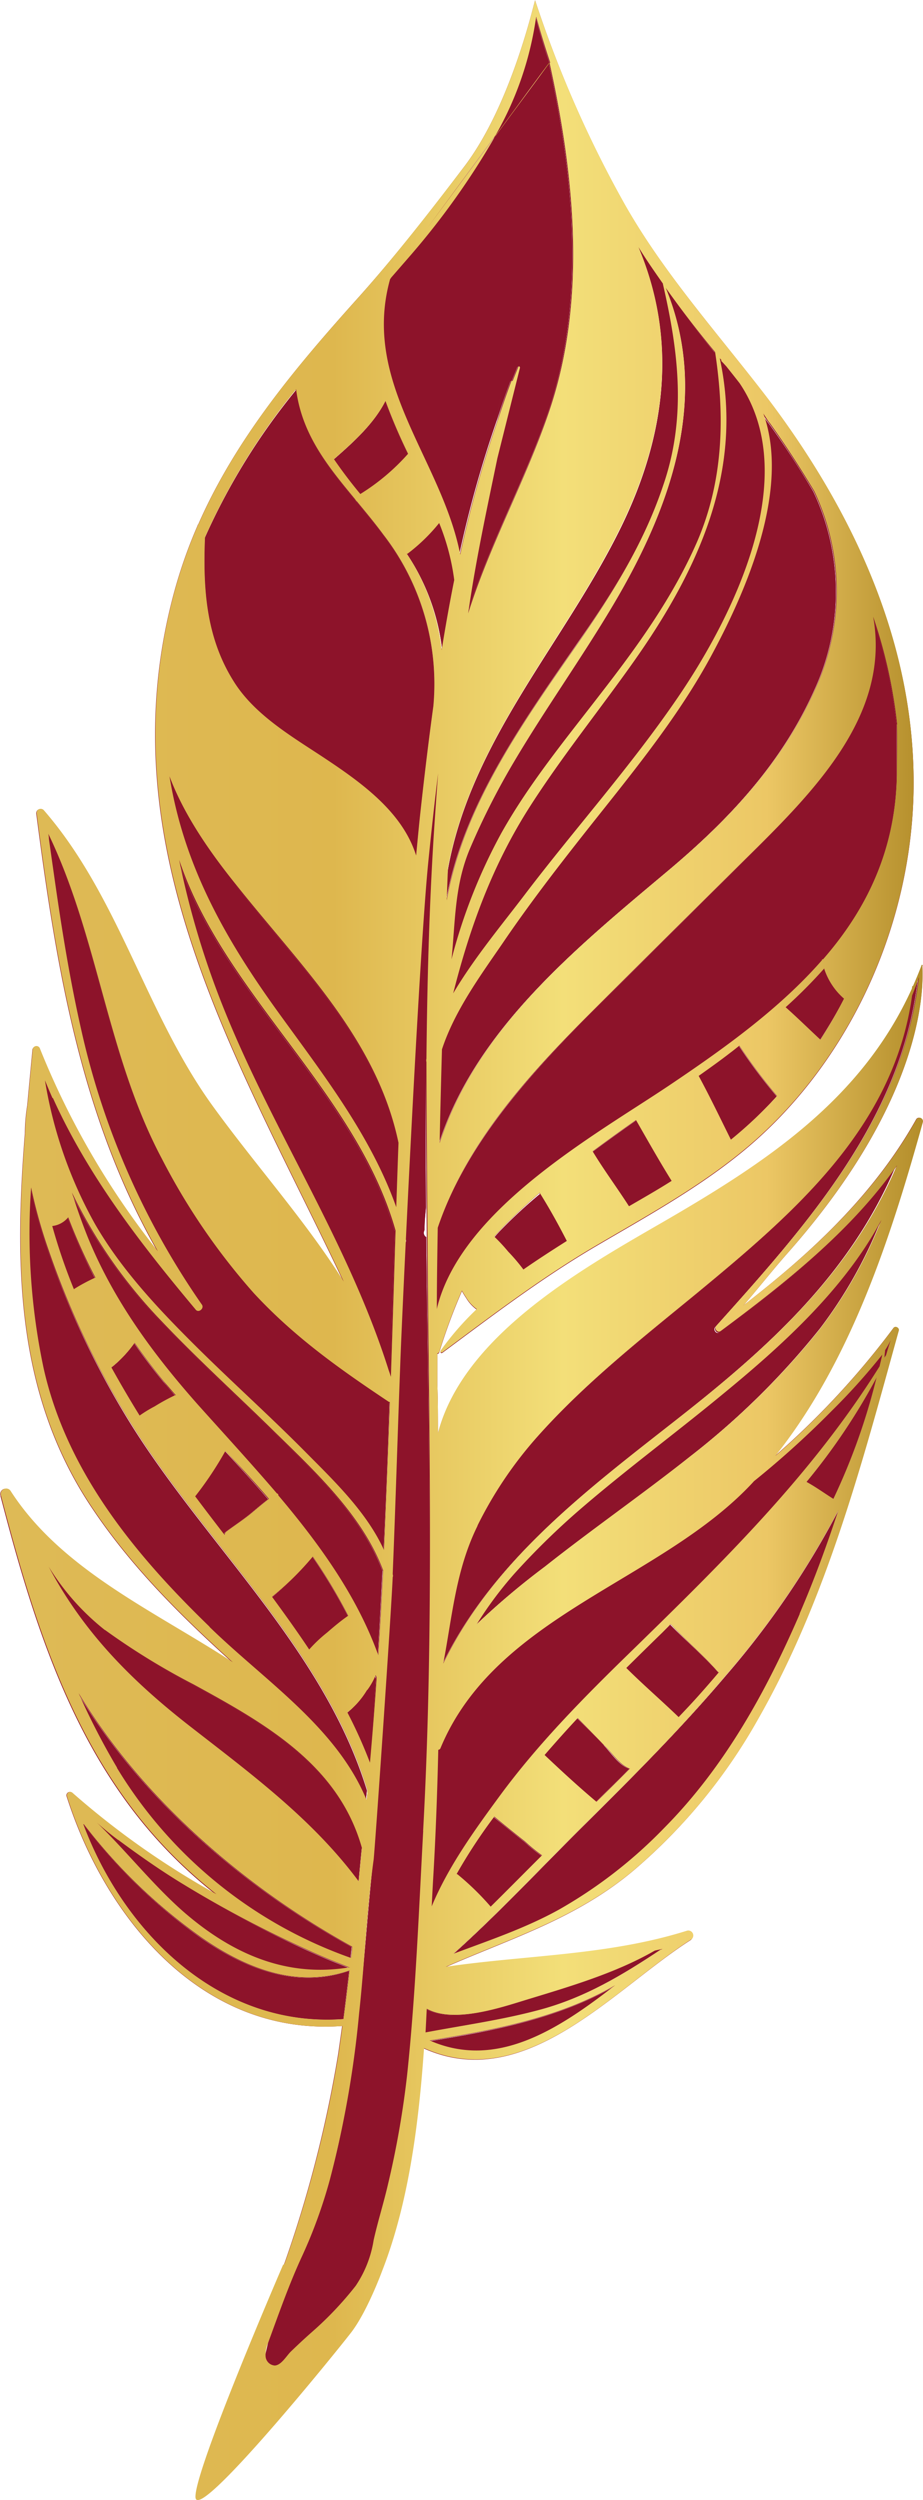 <?xml version="1.0" encoding="UTF-8"?> <svg xmlns="http://www.w3.org/2000/svg" xmlns:xlink="http://www.w3.org/1999/xlink" id="Слой_1" data-name="Слой 1" viewBox="0 0 122.57 331.74"> <defs> <style>.cls-1{fill:#8d132a;}.cls-2{fill:url(#Безымянный_градиент_2);}.cls-3{fill:url(#Безымянный_градиент_2-2);}</style> <linearGradient id="Безымянный_градиент_2" x1="0.05" y1="165.82" x2="122.51" y2="165.82" gradientUnits="userSpaceOnUse"> <stop offset="0" stop-color="#deba56"></stop> <stop offset="0.36" stop-color="#deb74e"></stop> <stop offset="0.61" stop-color="#f3df79"></stop> <stop offset="0.83" stop-color="#ecc765"></stop> <stop offset="1" stop-color="#b38d2a"></stop> </linearGradient> <linearGradient id="Безымянный_градиент_2-2" x1="65.63" y1="13.2" x2="72.89" y2="13.2" xlink:href="#Безымянный_градиент_2"></linearGradient> </defs> <path class="cls-1" d="M25.79,178.47c4.85,4.82,10,9.38,14.76,14.24,3.76,3.79,8,7.93,10.31,12.89q.48-9.81.78-19.62a.67.67,0,0,1-.18-.07c-6.51-4.35-12.57-8.6-17.9-14.41a86.74,86.74,0,0,1-12.24-17.88C14.07,140,12.9,124.29,6.25,110.52a2.42,2.42,0,0,0,.08.71c.23,1.69.47,3.37.71,5,1,6.84,2.08,13.65,3.6,20.39a103.17,103.17,0,0,0,16,36.37c.35.49-.42,1.14-.81.68l-.09-.11h0C18.51,165,11.54,156,6.85,145.62c-.35-.78-.68-1.57-1-2.36a58.08,58.08,0,0,0,6.61,19C16,168.38,20.85,173.58,25.79,178.47Z" transform="translate(0.06 0.05)"></path> <path class="cls-1" d="M54.09,60.22a74.41,74.41,0,0,1-3-7c-1.52,3-4.29,5.48-6.78,7.66h-.07c1.07,1.6,2.28,3.15,3.52,4.68A28.4,28.4,0,0,0,54.09,60.22Z" transform="translate(0.06 0.05)"></path> <path class="cls-1" d="M6.77,162.64a76.55,76.55,0,0,0,2.9,8.45,25.23,25.23,0,0,1,2.84-1.56,76.5,76.5,0,0,1-3.61-8.06A3.16,3.16,0,0,1,6.77,162.64Z" transform="translate(0.06 0.05)"></path> <path class="cls-1" d="M17.34,177.58A76.58,76.58,0,0,1,12.85,170a19.74,19.74,0,0,1-2.71,2c1.21,2.84,2.56,5.63,4,8.35A37.06,37.06,0,0,0,17.34,177.58Z" transform="translate(0.06 0.05)"></path> <path class="cls-1" d="M42.79,100.47c5.11,3.38,10.56,7.27,12.38,13.07.18-1.86.35-3.72.55-5.58.51-4.67,1.08-9.45,1.74-14.26A32.44,32.44,0,0,0,50.85,71c-1.15-1.56-2.36-3-3.54-4.44a.39.39,0,0,1-.18-.22c-3.67-4.43-7.1-8.61-7.87-14.63A86.49,86.49,0,0,0,27.14,71.33c-.24,6.72.09,13.24,3.86,19.14C33.72,94.84,38.61,97.69,42.79,100.47Z" transform="translate(0.06 0.05)"></path> <path class="cls-1" d="M51.75,182.69l.25-8.22c.12-3.71.23-7.42.35-11.13-5.19-18.34-22.8-31.41-28.74-49.2a113.18,113.18,0,0,0,4.29,15.33c6.47,18.22,17.74,33.91,23.57,52.41C51.57,182.13,51.66,182.47,51.75,182.69Z" transform="translate(0.06 0.05)"></path> <path class="cls-1" d="M52.47,160.18c.1-2.84.19-5.69.3-8.54-2.86-13.71-13-23.45-21.49-34.15-3.39-4.25-6.9-9.22-8.92-14.53,1.92,11.85,7.39,21.46,14.34,31.17C42.58,142.32,49.08,150.6,52.47,160.18Z" transform="translate(0.06 0.05)"></path> <path class="cls-1" d="M32.08,168.47c5.48,6.91,12.29,11.62,19.6,16.36v-1.2h0a.28.28,0,0,1-.32-.18q-.84-2.16-1.77-4.3c-4.9-9.75-11.45-18-18.39-26.67-8.2-10.16-12.85-21.61-18.83-33a68.35,68.35,0,0,0-4.77-7.8c-.7-1-1.42-2.78-1.41-1.53,7,12.46,8.18,27.3,14.36,40.2A96.44,96.44,0,0,0,32.08,168.47Z" transform="translate(0.06 0.05)"></path> <path class="cls-1" d="M20.38,186.63a25.39,25.39,0,0,1,2.71-1.48h.1c-.52-.6-1-1.2-1.54-1.81C20.3,181.71,19,180,17.76,178.2a16.06,16.06,0,0,1-2.92,3.13.56.56,0,0,1-.2.11c1.21,2.18,2.47,4.33,3.77,6.43A16.72,16.72,0,0,1,20.38,186.63Z" transform="translate(0.06 0.05)"></path> <path class="cls-1" d="M49.85,222.67l-.13-.33a9.71,9.71,0,0,1-1.13,1.95,11,11,0,0,1-2.64,3A62.32,62.32,0,0,1,49,234Q49.49,228.32,49.85,222.67Z" transform="translate(0.06 0.05)"></path> <path class="cls-1" d="M47.21,224.18c.75-.93,1.35-2,2.08-2.94-.91-2.25-1.91-4.42-3-6.53-.83.8-1.63,1.63-2.43,2.47a13.52,13.52,0,0,1-2.47,2.37c1.42,2.17,2.76,4.37,4,6.63C45.92,225.47,46.71,224.8,47.21,224.18Z" transform="translate(0.06 0.05)"></path> <path class="cls-1" d="M41.06,206q-1.11-1.65-2.37-3.27c-.86-1.11-1.74-2.19-2.64-3.25a15.92,15.92,0,0,1-5.71,4.75.41.41,0,0,1-.22,0c1.75,2.26,3.5,4.52,5.22,6.8C37.28,209.39,39.13,207.63,41.06,206Z" transform="translate(0.06 0.05)"></path> <path class="cls-1" d="M25.23,197.82c1.47-1.84,2.83-3.78,4.38-5.57-2-2.18-4-4.36-6-6.59a.29.29,0,0,1-.11.19c-.72.62-1.49,1.16-2.26,1.72a12.33,12.33,0,0,1-2.09,1.48c.33.53.66,1,1,1.56C21.76,193,23.46,195.47,25.23,197.82Z" transform="translate(0.06 0.05)"></path> <path class="cls-1" d="M29.85,203.24c1.15-.86,2.34-1.62,3.44-2.54.74-.62,1.47-1.24,2.23-1.82-1.85-2.17-3.78-4.27-5.71-6.37a45.26,45.26,0,0,1-4.08,6c1.29,1.72,2.59,3.42,3.91,5.13A.57.57,0,0,1,29.85,203.24Z" transform="translate(0.06 0.05)"></path> <path class="cls-1" d="M43.29,216.64c.92-.8,1.86-1.55,2.84-2.26a73.36,73.36,0,0,0-4.7-7.85,39.51,39.51,0,0,1-5.42,5.4c1.71,2.28,3.37,4.59,4.94,7A18.09,18.09,0,0,1,43.29,216.64Z" transform="translate(0.06 0.05)"></path> <path class="cls-1" d="M112.51,131.56A65.36,65.36,0,0,0,119.16,107v-.49c-.33,8.39-4.12,15.48-9.44,21.6A32.53,32.53,0,0,0,112.51,131.56Z" transform="translate(0.06 0.05)"></path> <path class="cls-1" d="M65.92,55.73c.56-1.75,1.15-3.48,1.79-5.17a.11.11,0,0,1,.15,0h0l.77-1.89c.07-.15.26,0,.22.12-.94,4-2,8-3,12C64.48,67.61,63.06,74.47,62,81.38c2.85-9.07,7.54-17.44,10.67-26.57,5.12-14.92,3.46-31.43.13-46.52m.09,0c-.67-2-1.27-4-1.82-6.09C69.59,14.55,61.57,25.31,54.24,34l-2.59,3c-3.89,13.82,6.85,23.91,9.26,36.57a150.94,150.94,0,0,1,5-17.85Z" transform="translate(0.06 0.05)"></path> <path class="cls-1" d="M109.38,128.47a65.34,65.34,0,0,1-5.12,5.14c1.54,1.41,3.06,2.86,4.59,4.28,1.14-1.75,2.21-3.55,3.19-5.43h0A8.8,8.8,0,0,1,109.38,128.47Z" transform="translate(0.06 0.05)"></path> <path class="cls-1" d="M78.64,152.79c1.5,2.48,3.22,4.79,4.79,7.23,1.93-1.09,3.84-2.18,5.7-3.31-1.65-2.65-3.18-5.37-4.73-8.07Q81.49,150.68,78.64,152.79Z" transform="translate(0.06 0.05)"></path> <path class="cls-1" d="M66.5,163.13c-.31.32-.61.65-.9,1a23.42,23.42,0,0,1,1.86,2c.69.77,1.34,1.57,2,2.39,1.89-1.32,3.84-2.57,5.83-3.77-1.12-2.18-2.3-4.32-3.61-6.4A67.24,67.24,0,0,0,66.5,163.13Z" transform="translate(0.06 0.05)"></path> <path class="cls-1" d="M66.7,194.11c5.22-7.08,11.83-12.89,18.74-18.26,15-11.69,30.85-23.32,35.1-42.78-4.91,11.28-14.25,19.07-24.82,25.58-6.3,3.89-12.75,7.5-18.85,11.71a70.52,70.52,0,0,0-9.42,7.83c-3.27,3.24-7.77,7.83-8.91,12.38a.32.32,0,0,1-.39.23h0l-.13-.07c.12,8.27.2,16.54.19,24.8C59.52,207.85,61.85,200.64,66.7,194.11Z" transform="translate(0.06 0.05)"></path> <path class="cls-1" d="M96.91,139.69c-1.38,1-2.79,2.06-4.2,3.07,1.51,2.78,2.87,5.63,4.28,8.46a56.39,56.39,0,0,0,6.08-5.79,67.92,67.92,0,0,1-5-6.68C97.71,139,97.32,139.39,96.91,139.69Z" transform="translate(0.06 0.05)"></path> <path class="cls-1" d="M81.33,80.3c-4.16,7-8.91,13.63-13.07,20.64a97.13,97.13,0,0,0-5.92,11.64c-2.07,4.89-2,9.75-2.46,14.73a73.14,73.14,0,0,1,6.61-16.68c3.7-6.61,8.58-12.56,13.2-18.52,4.9-6.33,9.58-12.8,12.77-20.18,3.5-8.11,3.7-16.6,2.39-25.18h0q-3.39-4.12-6.47-8.49C94.35,52.75,88.92,67.54,81.33,80.3Z" transform="translate(0.06 0.05)"></path> <path class="cls-1" d="M84.1,87.72c-4.55,6.44-9.51,12.57-13.78,19.22-5,7.8-8,16-10.23,24.87,2.8-4.73,6.5-9.14,9.61-13.24,6.61-8.74,14-16.86,20.15-25.92,7.53-11,16.64-29.43,8.27-41.81-.59-.76-1.18-1.5-1.77-2.24-.21-.22-.41-.46-.64-.68a.14.14,0,0,1,0-.15c-.07-.07-.13-.15-.2-.23C98.72,62.47,92.65,75.61,84.1,87.72Z" transform="translate(0.06 0.05)"></path> <path class="cls-1" d="M59.16,119.47C61.43,106.78,69.27,95.84,76.8,85,81.28,78.6,85.39,72,88,64.52c3.11-9,2.06-17.72,0-26.84v0c-1.12-1.6-2.21-3.21-3.25-4.85,5.15,12.26,3.69,24.73-2.29,37-7.51,15.38-19.82,28.09-23,45.34A35.19,35.19,0,0,0,59.16,119.47Z" transform="translate(0.06 0.05)"></path> <path class="cls-1" d="M60.25,76.94a30.35,30.35,0,0,0-2-7.56h0A24.56,24.56,0,0,1,54,73.47h0c.39.6.77,1.2,1.12,1.82a28.85,28.85,0,0,1,3.55,10.9C59.08,83.13,59.63,80,60.25,76.94Z" transform="translate(0.06 0.05)"></path> <path class="cls-1" d="M98.72,114.23q-10.5,10.39-21,20.85c-8,8.07-16,17-19.72,27.93-.06,3.74-.1,7.39-.12,10.8C61,160.6,79,150.66,88.71,144.14c7.4-5,14.73-10.24,20.33-16.65v0a.09.09,0,0,1,.06-.11.11.11,0,0,1,.08,0c5.77-6.66,9.67-14.54,9.82-24.57h0v-6.6a65.66,65.66,0,0,0-3.15-14.25C118.19,95,107.85,105.18,98.72,114.23Z" transform="translate(0.06 0.05)"></path> <path class="cls-1" d="M94.43,86.76c-4.63,8.66-11.06,16.31-17.12,24-3.74,4.74-7.41,9.52-10.8,14.52-3,4.37-6.29,8.94-8,14-.11,4-.22,8.17-.31,12.44,4.89-15.14,18.15-25.92,30.4-36.2,8.12-6.82,15.11-14.25,19.49-24.06a31,31,0,0,0-.15-26.27c-1.83-3.11-3.81-6.11-5.88-9l-.18-.21h0l-.73-1C104.79,64.87,99,78.25,94.43,86.76Z" transform="translate(0.06 0.05)"></path> <path class="cls-1" d="M56.56,265.92c8.77.65,16.26-2.86,24.08-5.85a217,217,0,0,1-23.88,2.13C56.7,263.47,56.62,264.68,56.56,265.92Z" transform="translate(0.06 0.05)"></path> <path class="cls-1" d="M60.53,248.66l.15.07a36.23,36.23,0,0,1,4.37,4.3c2.29-2.26,4.55-4.55,6.82-6.81a21.3,21.3,0,0,1-2.27-1.85c-1.38-1.08-2.73-2.19-4.09-3.29A71.71,71.71,0,0,0,60.53,248.66Z" transform="translate(0.06 0.05)"></path> <path class="cls-1" d="M77.66,242c-5.79,5.73-11.44,11.79-17.53,17.26,4.75-1.78,9.52-3.37,14-5.85a62,62,0,0,0,14-10.86c8-8.07,13.53-18.1,18-28.43,2-4.52,3.64-9.14,5.2-13.81a114.76,114.76,0,0,1-15,22C90.46,229.25,84.07,235.64,77.66,242Z" transform="translate(0.06 0.05)"></path> <path class="cls-1" d="M71,234.2c-1.66,2-3.38,4.06-5,6.26h0l3.82,3.11a14.57,14.57,0,0,1,2.52,2.18l2.5-2.47c1.19-1.16,2.35-2.34,3.54-3.51-2.36-2-4.87-4-6.39-6.68Z" transform="translate(0.06 0.05)"></path> <path class="cls-1" d="M77.16,227.3a28.22,28.22,0,0,1,3.37,3c1,1.07,2.81,2.38,3.27,3.83a.2.2,0,0,1,0,.15c1.92-1.94,3.82-3.9,5.68-5.89a26.5,26.5,0,0,1-7-6.56C80.67,223.64,78.9,225.47,77.16,227.3Z" transform="translate(0.06 0.05)"></path> <path class="cls-1" d="M87.85,216.59c-1.62,1.57-3.22,3.15-4.82,4.73,2.29,2.25,4.71,4.33,7,6.53.86-.91,1.71-1.81,2.55-2.74s1.89-2.14,2.81-3.23h-.06c-2-2.27-4.31-4.17-6.39-6.34Z" transform="translate(0.06 0.05)"></path> <path class="cls-1" d="M110.57,198.9a83.75,83.75,0,0,0,5.74-16.11A82.85,82.85,0,0,1,107,196.64C108.22,197.31,109.37,198.15,110.57,198.9Z" transform="translate(0.06 0.05)"></path> <path class="cls-1" d="M72.17,232.83c2.25,2.13,4.51,4.22,6.89,6.21,1.48-1.47,3-2.93,4.45-4.42h-.12c-1.33-.5-2.32-2.07-3.28-3.09-1.16-1.22-2.35-2.41-3.54-3.59C75.07,229.53,73.61,231.17,72.17,232.83Z" transform="translate(0.06 0.05)"></path> <path class="cls-1" d="M97.26,189.47c-5.59,5-11.64,9.4-17.52,14-3.83,3-7.63,6-11.35,9.15s-7.2,5.78-9.27,10c-.4,2.32-.64,4.66-1,7v.85c4.25-9.77,13.8-16.07,22.65-21.32a138.82,138.82,0,0,0,14-9c5.91-4.52,10.1-10.76,13.74-17.16a119.16,119.16,0,0,0,8.2-18.4h0C112.25,174.12,105.17,182.47,97.26,189.47Z" transform="translate(0.06 0.05)"></path> <path class="cls-1" d="M95.49,176.74c-.43.32-.91-.33-.58-.7,12.09-13.49,24.79-27.57,26.92-46.28-.28.84-.59,1.66-.92,2.47-2.43,17.49-15.56,28.74-28.56,39.47-7.31,6-14.82,11.91-21.15,19a53.08,53.08,0,0,0-8,11.85c-2.9,5.87-3.39,12-4.55,18.27C65.38,207,77.92,197.64,89.8,188.31c12.28-9.65,23.06-19.39,29.08-33.63C112.85,163.47,104,170.47,95.49,176.74Z" transform="translate(0.06 0.05)"></path> <path class="cls-1" d="M95.67,185.2c-6.43,5.27-13.12,10.21-19.39,15.68a99.62,99.62,0,0,0-8.18,8,50.39,50.39,0,0,0-5,6.71,98.35,98.35,0,0,1,9.11-7.7c6.31-5,13-9.6,19.3-14.63a103,103,0,0,0,17.28-17,59.75,59.75,0,0,0,8.1-14.35C112,171.17,103.53,178.76,95.67,185.2Z" transform="translate(0.06 0.05)"></path> <path class="cls-1" d="M117.79,179c.58-2,.42-1-.36.15,0,.33-.06.66-.09,1,.07-.13.15-.25.23-.38A6.77,6.77,0,0,0,117.79,179Z" transform="translate(0.06 0.05)"></path> <path class="cls-1" d="M89.36,215a31,31,0,0,1,6.73,6c1.53-1.84,3-3.7,4.42-5.6-2-1.79-3.89-3.7-5.75-5.61C93,211.59,91.16,213.33,89.36,215Z" transform="translate(0.06 0.05)"></path> <path class="cls-1" d="M99.85,196.67c-12.21,13.17-34.11,17.52-41.49,35.26a.31.31,0,0,1-.3.22c-.13,5.72-.34,11.44-.68,17.16-.07,1.19-.13,2.4-.19,3.62,2.21-5.31,5.73-10.16,9.09-14.73,5.14-7,11.3-13.15,17.48-19.18,12.13-11.84,23.94-23.35,32.91-37.75.12-.52.24-1,.35-1.54a84.16,84.16,0,0,1-6.75,7.5A122.09,122.09,0,0,1,100,196.52Z" transform="translate(0.06 0.05)"></path> <path class="cls-1" d="M17,217.47c4.5,3.07,9.46,5.45,14.19,8.13C38.68,229.84,46.28,235.36,48,244l.21-2.26h0l-.22-.63a.4.4,0,0,1-.13-.13c-7.54-18-28.25-22.68-41.63-35.08A38.16,38.16,0,0,0,17,217.47Z" transform="translate(0.06 0.05)"></path> <path class="cls-1" d="M101.32,203.47a12.05,12.05,0,0,1,1.74,1.26q.8.66,1.62,1.29c.48.37,1.31.69,1.28,1.37a89.74,89.74,0,0,0,4.37-8,23.5,23.5,0,0,1-4.08-1.87c-3.48,4.18-7.28,8.12-11.16,12a30.75,30.75,0,0,1,5.91,5.25c1.68-2.31,3.27-4.66,4.75-7.06h0c-.56.23-1-.23-1.38-.56q-.93-.74-1.83-1.53a9.16,9.16,0,0,1-1.62-1.73.34.34,0,0,1,.22-.43h0A.37.37,0,0,1,101.32,203.47Z" transform="translate(0.06 0.05)"></path> <path class="cls-1" d="M46.63,258.3c-14.08-7.77-27.77-19.39-36.33-33.64a96.43,96.43,0,0,0,5.11,9.9A59.46,59.46,0,0,0,46.47,259.8C46.53,259.3,46.58,258.8,46.63,258.3Z" transform="translate(0.06 0.05)"></path> <path class="cls-1" d="M25.58,223.53a93.49,93.49,0,0,1-11.73-7.22,32.29,32.29,0,0,1-7.47-8.42c4.53,8.45,10.76,15,18.75,21.18s16.27,12.31,22.41,20.58c.14-1.48.28-3,.43-4.43C44.85,234.2,35.15,228.74,25.58,223.53Z" transform="translate(0.06 0.05)"></path> <path class="cls-1" d="M24.07,253.56c6.38,5.6,13.71,9,22.27,7.5H46.2l-1.07-.43c-1.54-.59-3-1.23-4.52-1.92A148.31,148.31,0,0,1,24.28,250c-3-1.82-5.89-3.84-8.71-5.93-1-.72-1.91-1.49-2.84-2.27C16.61,245.62,20,250,24.07,253.56Z" transform="translate(0.06 0.05)"></path> <path class="cls-1" d="M8.68,160.87A59,59,0,0,1,5,143.07c0,.73-.13,1.48-.17,2-.07.87-.13,1.75-.2,2.62a56.09,56.09,0,0,0,1.89,14A8.3,8.3,0,0,0,8.68,160.87Z" transform="translate(0.06 0.05)"></path> <path class="cls-1" d="M50.72,208.37c-2.83-7.44-9.22-13.29-14.82-18.78-4.83-4.73-9.85-9.28-14.51-14.19a65.92,65.92,0,0,1-12-17.17c.62,2,1.3,4,2.1,5.92,3.44,8.41,8.7,15.54,14.69,22.3,3.38,3.82,7,7.68,10.43,11.71a.24.24,0,0,1,.23.24h0c5.48,6.46,10.46,13.35,13.26,21.2C50.33,215.88,50.53,212.14,50.72,208.37Z" transform="translate(0.06 0.05)"></path> <path class="cls-1" d="M48.55,238.85c0-.44.07-.88.11-1.31C42.92,218.71,27,204.73,16.92,188.3A114.61,114.61,0,0,1,6.35,166,66.39,66.39,0,0,1,4,157.56a86.85,86.85,0,0,0,1.64,23.91c3.11,13.77,12.15,24.79,22.06,34.37C35.07,223,44.54,229.16,48.55,238.85Z" transform="translate(0.06 0.05)"></path> <path class="cls-1" d="M46.71,257.47c.23-2.17.46-4.35.67-6.52-13-18-38.54-26.2-44.76-49l-.26-.3q1.44,5.15,3.07,10.22C13.52,231.33,28.7,246.4,46.71,257.47Z" transform="translate(0.06 0.05)"></path> <path class="cls-1" d="M56.52,266.54c0,1-.1,2.08-.16,3.14,5.14-1,10.33-1.68,15.4-3.07C77.62,265,82.6,262,87.61,258.68h.07l.11-.08-1,.22c-5.12,3-11.39,4.8-16.9,6.48C66.53,266.33,60.14,268.54,56.52,266.54Z" transform="translate(0.06 0.05)"></path> <path class="cls-1" d="M60.17,249.34A38.55,38.55,0,0,0,57,257.07c0,1.14-.1,2.29-.15,3.46l.15-.06c2.63-2.26,5.16-4.66,7.65-7.1C63.14,252,61.73,250.62,60.17,249.34Z" transform="translate(0.06 0.05)"></path> <path class="cls-1" d="M81.6,263.47c-7.36,4.3-16.34,6-24.63,7.33C65.85,274.67,74.12,269.22,81.6,263.47Z" transform="translate(0.06 0.05)"></path> <path class="cls-1" d="M56.7,176.94q-.09-6.42-.16-12.84a.65.65,0,0,1-.28-.79l.06-.18V163c0-1,.1-1.92.19-2.86-.06-6.41-.09-12.82,0-19.23a.86.86,0,0,1,0-.45v-.1c.07-10,.33-20,1-30,.17-2.56.35-5.16.55-7.77q-.73,5.94-1.32,11.92c-1.28,13-2.09,26.13-2.69,39.23q0,.36.12.72a.29.29,0,0,1-.17.35c-.13,3-.24,5.94-.36,8.91l.21.75a.51.51,0,0,1-.26.58q-.3,8-.56,16c-.3,9.25-.57,18.49-1,27.72a.14.14,0,0,1,0,.09.45.45,0,0,1,0,.36c-.2,4.77-2.31,35.39-2.53,37.47-1.9,18.39-2.44,41.33-11.69,56.85,3.09,1.16,6.36,1.36,9.48,2.31A163.22,163.22,0,0,0,54,275.2c1.15-10.68,1.54-21.55,2.13-32.31C57.25,221,57,198.93,56.7,176.94Z" transform="translate(0.06 0.05)"></path> <path class="cls-1" d="M46.29,261.47c-7,2.42-13.78-.28-19.65-4.35A72,72,0,0,1,11,242c5.43,14.54,18.19,27.06,34.51,25.86Q45.92,264.68,46.29,261.47Z" transform="translate(0.06 0.05)"></path> <path class="cls-1" d="M121.6,148.47C117.39,156,111.51,162.37,105,168c-2,1.73-4.1,3.43-6.21,5.07l-.13.11c2-2.31,3.88-4.71,5.91-7,19.82-22.41,17.73-37.66,17.86-38.07a.08.08,0,0,0,0-.11.1.1,0,0,0-.12.05v.06c-.36.94-.74,1.85-1.14,2.75,0,0-.08-.06-.09,0a.94.94,0,0,1-.07.37c-6.69,14.69-19.33,23-33.17,31-10.67,6.16-26.38,15-29.74,27.93,0-2.16,0-4.32-.08-6.48v-4.08a.29.29,0,0,0,.26-.22,77.89,77.89,0,0,1,3-8.1c.17.3.35.6.55.89a5.16,5.16,0,0,0,1.42,1.56,38.81,38.81,0,0,0-4.77,5.47c-.11.15,0,.38.19.27,6.73-5,13.21-9.93,20.37-14.13,6.68-3.92,13.55-7.67,19.64-12.68,13.19-10.85,22-28.46,22.56-47,.56-19.89-8.08-37.89-19.35-52.78-6.46-8.53-13.58-16.31-19-25.78A153.52,153.52,0,0,1,71,0c0-.39-3,13.73-9.49,22.16C57,28.11,52.4,34,47.49,39.47c-8.17,9.1-16.14,18.51-21.2,30a.6.6,0,0,0-.13.25h0a64.49,64.49,0,0,0-3.11,8.85C13.85,112.62,31.85,141,45.53,170,40.4,161.9,33.9,154.7,28.1,146.69,19.23,134.41,15.7,119,5.69,107.47a.57.57,0,0,0-.79,0,.59.59,0,0,0-.15.4c2.67,20.57,5.93,40.31,16.11,58.15A107.64,107.64,0,0,1,5.21,139.17a.5.5,0,0,0-.59-.36h0a.52.52,0,0,0-.38.52c-.23,2.41-.46,4.83-.68,7.24a24.89,24.89,0,0,0-.32,3.76c-1.38,17.42-1.25,34.8,9.1,50,5,7.42,11.3,13.74,17.92,19.74l.56.49c-10.51-6.84-22.72-12.22-29.5-22.69a.71.71,0,0,0-1.29.59H0c3.61,13.87,7.9,28.22,16.32,40a61.89,61.89,0,0,0,12.3,12.89A109.84,109.84,0,0,1,9.5,237.82a.45.45,0,0,0-.63.06h0a.46.46,0,0,0-.1.39c5.21,16.35,18.07,31.86,36.6,30.51-.17,1.23-.34,2.45-.52,3.68a162.6,162.6,0,0,1-8.1,30.45.76.76,0,0,0,.37,1h0c2.63,2.67,6.76,3,10.31,3.28a.48.48,0,0,0,.55-.34.52.52,0,0,0,.2-.24c5.31-9.83,7.14-22.37,8-34.87,13.46,6.09,25.11-7.72,35.44-14.34a.66.66,0,0,0-.55-1.19c-10.47,3.29-21.27,3.21-32,4.78,8.8-3.86,17.47-6.48,25.09-12.92a73.4,73.4,0,0,0,16.37-19.91c9.14-16,13.83-34,18.71-51.62.1-.36-.44-.69-.67-.36a109.22,109.22,0,0,1-15.71,16.95c10.06-12.65,15.34-29,19.6-44.32a.46.46,0,0,0-.36-.54A.45.45,0,0,0,121.6,148.47Zm-52.19,20a24.59,24.59,0,0,0-2-2.39,23.42,23.42,0,0,0-1.86-2l.9-1c1.64-1.68,3.36-3.28,5.13-4.82,1.31,2.08,2.49,4.22,3.61,6.4-2,1.22-3.94,2.47-5.83,3.79Zm14-8.46c-1.57-2.44-3.29-4.75-4.79-7.23,1.9-1.41,3.82-2.8,5.76-4.15,1.55,2.7,3.08,5.42,4.73,8.07-1.84,1.11-3.75,2.2-5.68,3.3ZM97,151.24c-1.41-2.83-2.77-5.68-4.28-8.46,1.41-1,2.82-2,4.2-3.07.41-.3.8-.63,1.21-.94a67.92,67.92,0,0,0,5,6.68A57.64,57.64,0,0,1,97,151.22Zm11.88-13.31c-1.53-1.42-3-2.87-4.59-4.28a65.34,65.34,0,0,0,5.12-5.14,8.77,8.77,0,0,0,2.63,4h0a60.09,60.09,0,0,1-3.19,5.42ZM119,96.16c.07,2.2,0,4.4,0,6.6h0c-.15,10-4,17.91-9.82,24.57a.08.08,0,0,0-.11,0h0a.11.11,0,0,0,0,.08h0c-5.6,6.41-12.93,11.68-20.33,16.65C79,150.65,61,160.59,57.89,173.8c0-3.41.06-7.06.12-10.8,3.7-11,11.69-19.86,19.72-27.93,7-7,14-13.92,21-20.85,9.14-9,19.47-19.22,17.1-32.31A65.7,65.7,0,0,1,119,96.16ZM101.92,55.94h0l.18.21c2.07,2.89,4,5.89,5.88,9a31,31,0,0,1,.15,26.32c-4.38,9.81-11.37,17.24-19.49,24.06-12.25,10.28-25.51,21.06-30.4,36.2.09-4.27.2-8.48.31-12.44,1.67-5.07,5-9.64,8-14,3.39-5,7.06-9.78,10.8-14.52,6.06-7.68,12.49-15.33,17.12-24,4.57-8.51,10.36-21.89,6.76-31.85ZM55,75.34c-.35-.62-.73-1.22-1.12-1.82H54a24.83,24.83,0,0,0,4.21-4h0a30.35,30.35,0,0,1,2,7.56c-.62,3.09-1.17,6.19-1.67,9.3a28.85,28.85,0,0,0-3.51-11ZM95.68,47.77a.14.14,0,0,0,0,.15c.23.22.43.46.64.68.59.74,1.18,1.48,1.77,2.24,8.37,12.38-.74,30.81-8.27,41.81-6.2,9.06-13.54,17.18-20.15,25.92-3.11,4.1-6.81,8.51-9.61,13.24,2.22-8.85,5.23-17.07,10.23-24.87,4.27-6.65,9.23-12.78,13.78-19.22,8.55-12.11,14.62-25.25,11.38-40.18Zm-.87-1.06h0c1.31,8.58,1.11,17.07-2.39,25.18-3.19,7.38-7.87,13.85-12.77,20.18-4.62,6-9.5,11.91-13.2,18.52a73,73,0,0,0-6.6,16.72c.51-5,.39-9.84,2.46-14.73a97.13,97.13,0,0,1,5.92-11.64c4.16-7,8.91-13.63,13.07-20.64,7.59-12.76,13-27.55,7-42.08q3.12,4.37,6.55,8.49ZM84.67,32.78c1,1.64,2.13,3.25,3.25,4.85v0c2.1,9.12,3.15,17.79,0,26.84C85.39,72,81.28,78.6,76.85,85c-7.53,10.8-15.37,21.74-17.64,34.44.1-2.69.16-4.3.17-4.35,3.23-17.25,15.54-30,23-45.34C88.38,57.52,89.85,45,84.67,32.78ZM51.67,37l2.59-3c7.33-8.7,15.35-19.46,16.83-31.81.55,2.06,1.15,4.09,1.82,6.09m-.09,0c3.33,15.09,5,31.6-.13,46.52C69.56,64,64.87,72.32,62,81.39c1-7,2.47-13.77,3.88-20.59l3-12c0-.16-.15-.27-.22-.12l-.77,1.89a.11.11,0,0,0-.15,0h0C67.1,52.26,66.51,54,66,55.74A151.63,151.63,0,0,0,61,73.6C58.56,60.93,47.87,50.84,51.71,37ZM44.28,60.83c2.49-2.18,5.26-4.65,6.78-7.66a74.79,74.79,0,0,0,3,7,28.46,28.46,0,0,1-6.34,5.34c-1.24-1.53-2.45-3.08-3.52-4.68h.08ZM27.09,71.33A86.62,86.62,0,0,1,39.21,51.65c.77,6,4.2,10.2,7.87,14.63a.39.39,0,0,0,.18.22c1.18,1.43,2.39,2.88,3.54,4.44a32.35,32.35,0,0,1,6.64,22.74c-.66,4.81-1.23,9.59-1.74,14.26-.2,1.86-.37,3.72-.55,5.58-1.82-5.8-7.27-9.69-12.38-13.07-4.18-2.76-9.07-5.61-11.82-10C27.2,84.52,26.85,78,27.11,71.28Zm4.17,46.14c8.51,10.7,18.63,20.44,21.49,34.15-.11,2.85-.2,5.7-.3,8.54-3.39-9.58-9.89-17.86-15.77-26-7-9.71-12.42-19.32-14.34-31.17,2,5.31,5.51,10.28,8.94,14.53Zm-3.38,12a113.52,113.52,0,0,1-4.27-15.36c5.94,17.79,23.55,30.86,28.74,49.2-.12,3.71-.23,7.42-.35,11.13l-.27,8.27c-.09-.27-.18-.56-.28-.83-5.81-18.52-17.08-34.21-23.55-52.41Zm-21,16.25c4.68,10.35,11.65,19.28,18.88,27.94h0l.09.11c.39.46,1.16-.19.81-.68a103.17,103.17,0,0,1-16-36.37C9.14,130,8,123.17,7.06,116.33c-.24-1.68-.48-3.36-.71-5a5.51,5.51,0,0,0-.08-.71c6.65,13.77,7.82,29.47,15.07,43.1a86.81,86.81,0,0,0,12.24,17.85C38.91,177.38,45,181.63,51.48,186a.67.67,0,0,0,.18.07q-.33,9.81-.78,19.62c-2.28-5-6.55-9.1-10.31-12.89-4.81-4.86-9.91-9.42-14.76-14.24S16,168.47,12.47,162.35a58.08,58.08,0,0,1-6.61-19c.32.78.65,1.57,1,2.35Zm2.81,25.39a76.55,76.55,0,0,1-2.9-8.45,3.18,3.18,0,0,0,2.13-1.16,72.73,72.73,0,0,0,3.61,8A23.71,23.71,0,0,0,9.67,171Zm5.16,10.18a16.06,16.06,0,0,0,2.92-3.13c1.24,1.78,2.54,3.51,3.89,5.14.51.61,1,1.21,1.54,1.81h-.1a25.39,25.39,0,0,0-2.71,1.48,17.8,17.8,0,0,0-2,1.22c-1.3-2.1-2.56-4.25-3.77-6.43a.88.88,0,0,0,.23-.07Zm15,11.2c1.93,2.1,3.86,4.2,5.71,6.37-.76.58-1.49,1.2-2.23,1.82-1.1.92-2.29,1.68-3.44,2.54a.58.58,0,0,0-.21.44c-1.32-1.71-2.62-3.41-3.91-5.13a45.89,45.89,0,0,0,4.08-6.06Zm11.58,14a73.36,73.36,0,0,1,4.7,7.85c-1,.71-1.92,1.46-2.84,2.26A20.36,20.36,0,0,0,41,218.86c-1.57-2.36-3.23-4.67-4.94-7a37.93,37.93,0,0,0,5.42-5.33Zm7.18,17.76a9.18,9.18,0,0,0,1.13-2l.13.33q-.39,5.65-.89,11.29a62.32,62.32,0,0,0-3-6.67,10.64,10.64,0,0,0,2.63-3ZM36.85,198.47a.23.23,0,0,0-.19-.26h0c-3.43-4-7-7.89-10.43-11.71-6-6.76-11.25-13.89-14.69-22.3-.8-2-1.48-3.94-2.1-5.92a65.92,65.92,0,0,0,12,17.17c4.66,4.91,9.68,9.46,14.51,14.19,5.6,5.49,12,11.34,14.82,18.78q-.29,5.64-.65,11.25C47.27,211.77,42.29,204.88,36.85,198.47Zm-9.11,17.44c-9.91-9.58-19-20.6-22.06-34.37a86.6,86.6,0,0,1-1.68-24A66.43,66.43,0,0,0,6.36,166,114.61,114.61,0,0,0,17,188.3c10.1,16.43,26,30.41,31.74,49.24,0,.43-.07.87-.11,1.31-4.05-9.69-13.52-15.82-20.89-23ZM48,245.22c-.15,1.47-.29,2.95-.43,4.43-6.14-8.27-14.32-14.28-22.41-20.58S10.85,216.34,6.35,207.89a32.29,32.29,0,0,0,7.47,8.42,92.67,92.67,0,0,0,11.76,7.22c9.57,5.21,19.27,10.67,22.36,21.69ZM15.45,234.56a96.43,96.43,0,0,1-5.11-9.9c8.56,14.25,22.25,25.87,36.33,33.64a12.72,12.72,0,0,1-.16,1.5,59.46,59.46,0,0,1-31.1-25.24Zm.16,9.58c2.82,2.09,5.7,4.11,8.71,5.93a147.79,147.79,0,0,0,16.33,8.61c1.48.69,3,1.33,4.52,1.92l1.07.43h.14c-8.56,1.45-15.89-1.9-22.27-7.5-4.05-3.55-7.46-7.94-11.34-11.69.89.81,1.83,1.58,2.8,2.3ZM11,242A72.18,72.18,0,0,0,26.66,257.1c5.87,4.07,12.6,6.77,19.65,4.35q-.36,3.23-.8,6.45C29.15,269.1,16.39,256.58,11,242Zm45.07.89c-.59,10.76-1,21.63-2.13,32.31a163.18,163.18,0,0,1-6.69,30.66c-3.12-.95-6.39-1.15-9.48-2.31,9.25-15.52,9.79-38.46,11.69-56.85.22-2.08,2.33-32.7,2.53-37.47a.45.45,0,0,0,0-.36.14.14,0,0,0,0-.09c.38-9.23.65-18.47,1-27.72.17-5.34,2.43-53.55,3.71-66.58q.6-6,1.32-11.92c-.2,2.61-.38,5.21-.55,7.77-.64,10-.9,20-1,30v.1a.86.86,0,0,0,0,.45c0,6.41.2,31.74.26,36,.25,22,.5,44.11-.7,66ZM57,270.75c8.29-1.35,17.27-3,24.63-7.33-7.52,5.8-15.79,11.25-24.67,7.33ZM87.82,258.6l-.11.08h-.07c-5,3.35-10,6.32-15.85,7.93-5.07,1.39-10.26,2.1-15.4,3.07.06-1.06.11-2.09.16-3.14,3.62,2,10-.21,13.39-1.24,5.51-1.68,11.78-3.52,16.9-6.48Zm7.52-36.76h.06c-.92,1.09-1.85,2.16-2.81,3.23S90.9,226.9,90,227.81c-2.32-2.2-4.74-4.28-7-6.53,1.6-1.58,3.2-3.16,4.82-4.73L89,215.47c2,2.21,4.33,4.11,6.32,6.38Zm-15.2,9.68c1,1,2,2.59,3.28,3.09h.12c-1.47,1.49-3,3-4.45,4.42-2.38-2-4.64-4.08-6.89-6.21,1.44-1.66,2.9-3.3,4.4-4.9,1.15,1.19,2.34,2.38,3.5,3.6ZM69.6,244.33a21.3,21.3,0,0,0,2.27,1.85c-2.27,2.26-4.53,4.55-6.82,6.81a35.89,35.89,0,0,0-4.37-4.26l-.15-.07a69.89,69.89,0,0,1,5-7.62C66.85,242.14,68.22,243.25,69.6,244.33Zm36.51-30.23c-4.46,10.33-10,20.36-18,28.43a62,62,0,0,1-14,10.86c-4.49,2.48-9.26,4.07-14,5.85,6.09-5.47,11.74-11.53,17.53-17.26,6.41-6.34,12.8-12.73,18.6-19.64a114.59,114.59,0,0,0,15.05-22.05c-1.54,4.67-3.23,9.29-5.18,13.81Zm4.46-15.2c-1.2-.75-2.35-1.59-3.58-2.26a82.3,82.3,0,0,0,9.32-13.85A83.75,83.75,0,0,1,110.57,198.9Zm6.86-19.75c.78-1.16.94-2.15.36-.15-.07.25-.15.5-.22.75s-.16.25-.23.38c0-.32.07-.65.09-1Zm-7.18,8.08a84.16,84.16,0,0,0,6.75-7.5c-.11.52-.23,1-.35,1.54-9,14.4-20.78,25.91-32.91,37.75-6.18,6-12.34,12.21-17.48,19.18-3.36,4.57-6.88,9.42-9.09,14.73.06-1.22.12-2.43.19-3.62.34-5.72.55-11.44.68-17.16a.31.31,0,0,0,.3-.22c7.38-17.74,29.28-22.09,41.49-35.26l.13-.15a122.35,122.35,0,0,0,10.29-9.29Zm-1.4-10.95a103,103,0,0,1-17.28,17c-6.31,5-13,9.59-19.3,14.63a98.35,98.35,0,0,0-9.11,7.7,50.39,50.39,0,0,1,5-6.71,99.62,99.62,0,0,1,8.18-8c6.27-5.47,13-10.41,19.39-15.68,7.86-6.44,16.3-14,21.25-23.27a59.55,59.55,0,0,1-8.13,14.33Zm-19,12C78,197.61,65.43,206.94,58.7,220.79c1.16-6.23,1.65-12.4,4.55-18.27a53.08,53.08,0,0,1,8-11.85c6.33-7.1,13.84-13,21.15-19,13-10.73,26.13-22,28.56-39.47.33-.81.64-1.63.92-2.47C119.75,148.47,107.08,162.52,95,176c-.33.37.15,1,.58.7,8.48-6.31,17.32-13.26,23.43-22-6.07,14.22-16.85,24-29.12,33.61Z" transform="translate(0.06 0.05)"></path> <path class="cls-1" d="M25.79,178.47c4.85,4.82,10,9.38,14.76,14.24,3.76,3.79,8,7.93,10.31,12.89q.48-9.81.78-19.62a.67.67,0,0,1-.18-.07c-6.51-4.35-12.57-8.6-17.9-14.41a86.74,86.74,0,0,1-12.24-17.88C14.07,140,12.9,124.29,6.25,110.52a2.42,2.42,0,0,0,.08.71c.23,1.69.47,3.37.71,5,1,6.84,2.08,13.65,3.6,20.39a103.17,103.17,0,0,0,16,36.37c.35.49-.42,1.14-.81.68l-.09-.11h0C18.51,165,11.54,156,6.85,145.62c-.35-.78-.68-1.57-1-2.36a58.08,58.08,0,0,0,6.61,19C16,168.38,20.85,173.58,25.79,178.47Z" transform="translate(0.06 0.05)"></path> <path class="cls-1" d="M54.09,60.22a74.41,74.41,0,0,1-3-7c-1.52,3-4.29,5.48-6.78,7.66h-.07c1.07,1.6,2.28,3.15,3.52,4.68A28.4,28.4,0,0,0,54.09,60.22Z" transform="translate(0.06 0.05)"></path> <path class="cls-1" d="M6.77,162.64a76.55,76.55,0,0,0,2.9,8.45,25.23,25.23,0,0,1,2.84-1.56,76.5,76.5,0,0,1-3.61-8.06A3.16,3.16,0,0,1,6.77,162.64Z" transform="translate(0.06 0.05)"></path> <path class="cls-1" d="M17.34,177.58A76.58,76.58,0,0,1,12.85,170a19.74,19.74,0,0,1-2.71,2c1.21,2.84,2.56,5.63,4,8.35A37.06,37.06,0,0,0,17.34,177.58Z" transform="translate(0.06 0.05)"></path> <path class="cls-1" d="M42.79,100.47c5.11,3.38,10.56,7.27,12.38,13.07.18-1.86.35-3.72.55-5.58.51-4.67,1.08-9.45,1.74-14.26A32.44,32.44,0,0,0,50.85,71c-1.15-1.56-2.36-3-3.54-4.44a.39.39,0,0,1-.18-.22c-3.67-4.43-7.1-8.61-7.87-14.63A86.49,86.49,0,0,0,27.14,71.33c-.24,6.72.09,13.24,3.86,19.14C33.72,94.84,38.61,97.69,42.79,100.47Z" transform="translate(0.06 0.05)"></path> <path class="cls-1" d="M51.75,182.69l.25-8.22c.12-3.71.23-7.42.35-11.13-5.19-18.34-22.8-31.41-28.74-49.2a113.18,113.18,0,0,0,4.29,15.33c6.47,18.22,17.74,33.91,23.57,52.41C51.57,182.13,51.66,182.47,51.75,182.69Z" transform="translate(0.06 0.05)"></path> <path class="cls-1" d="M52.47,160.18c.1-2.84.19-5.69.3-8.54-2.86-13.71-13-23.45-21.49-34.15-3.39-4.25-6.9-9.22-8.92-14.53,1.92,11.85,7.39,21.46,14.34,31.17C42.58,142.32,49.08,150.6,52.47,160.18Z" transform="translate(0.06 0.05)"></path> <path class="cls-1" d="M32.08,168.47c5.48,6.91,12.29,11.62,19.6,16.36v-1.2h0a.28.28,0,0,1-.32-.18q-.84-2.16-1.77-4.3c-4.9-9.75-11.45-18-18.39-26.67-8.2-10.16-12.85-21.61-18.83-33a68.35,68.35,0,0,0-4.77-7.8c-.7-1-1.42-2.78-1.41-1.53,7,12.46,8.18,27.3,14.36,40.2A96.44,96.44,0,0,0,32.08,168.47Z" transform="translate(0.06 0.05)"></path> <path class="cls-1" d="M20.38,186.63a25.39,25.39,0,0,1,2.71-1.48h.1c-.52-.6-1-1.2-1.54-1.81C20.3,181.71,19,180,17.76,178.2a16.06,16.06,0,0,1-2.92,3.13.56.56,0,0,1-.2.11c1.21,2.18,2.47,4.33,3.77,6.43A16.72,16.72,0,0,1,20.38,186.63Z" transform="translate(0.06 0.05)"></path> <path class="cls-1" d="M49.85,222.67l-.13-.33a9.71,9.71,0,0,1-1.13,1.95,11,11,0,0,1-2.64,3A62.32,62.32,0,0,1,49,234Q49.49,228.32,49.85,222.67Z" transform="translate(0.06 0.05)"></path> <path class="cls-1" d="M47.21,224.18c.75-.93,1.35-2,2.08-2.94-.91-2.25-1.91-4.42-3-6.53-.83.8-1.63,1.63-2.43,2.47a13.52,13.52,0,0,1-2.47,2.37c1.42,2.17,2.76,4.37,4,6.63C45.92,225.47,46.71,224.8,47.21,224.18Z" transform="translate(0.06 0.05)"></path> <path class="cls-1" d="M41.06,206q-1.11-1.65-2.37-3.27c-.86-1.11-1.74-2.19-2.64-3.25a15.92,15.92,0,0,1-5.71,4.75.41.41,0,0,1-.22,0c1.75,2.26,3.5,4.52,5.22,6.8C37.28,209.39,39.13,207.63,41.06,206Z" transform="translate(0.06 0.05)"></path> <path class="cls-1" d="M25.23,197.82c1.47-1.84,2.83-3.78,4.38-5.57-2-2.18-4-4.36-6-6.59a.29.29,0,0,1-.11.19c-.72.62-1.49,1.16-2.26,1.72a12.33,12.33,0,0,1-2.09,1.48c.33.53.66,1,1,1.56C21.76,193,23.46,195.47,25.23,197.82Z" transform="translate(0.06 0.05)"></path> <path class="cls-1" d="M29.85,203.24c1.15-.86,2.34-1.62,3.44-2.54.74-.62,1.47-1.24,2.23-1.82-1.85-2.17-3.78-4.27-5.71-6.37a45.26,45.26,0,0,1-4.08,6c1.29,1.72,2.59,3.42,3.91,5.13A.57.57,0,0,1,29.85,203.24Z" transform="translate(0.06 0.05)"></path> <path class="cls-1" d="M43.29,216.64c.92-.8,1.86-1.55,2.84-2.26a73.36,73.36,0,0,0-4.7-7.85,39.51,39.51,0,0,1-5.42,5.4c1.71,2.28,3.37,4.59,4.94,7A18.09,18.09,0,0,1,43.29,216.64Z" transform="translate(0.06 0.05)"></path> <path class="cls-1" d="M112.51,131.56A65.36,65.36,0,0,0,119.16,107v-.49c-.33,8.39-4.12,15.48-9.44,21.6A32.53,32.53,0,0,0,112.51,131.56Z" transform="translate(0.06 0.05)"></path> <path class="cls-1" d="M65.92,55.73c.56-1.75,1.15-3.48,1.79-5.17a.11.11,0,0,1,.15,0h0l.77-1.89c.07-.15.26,0,.22.12-.94,4-2,8-3,12C64.48,67.61,63.06,74.47,62,81.38c2.85-9.07,7.54-17.44,10.67-26.57,5.12-14.92,3.46-31.43.13-46.52m.09,0c-.67-2-1.27-4-1.82-6.09C69.59,14.55,61.57,25.31,54.24,34l-2.59,3c-3.89,13.82,6.85,23.91,9.26,36.57a150.94,150.94,0,0,1,5-17.85Z" transform="translate(0.06 0.05)"></path> <path class="cls-1" d="M109.38,128.47a65.34,65.34,0,0,1-5.12,5.14c1.54,1.41,3.06,2.86,4.59,4.28,1.14-1.75,2.21-3.55,3.19-5.43h0A8.8,8.8,0,0,1,109.38,128.47Z" transform="translate(0.06 0.05)"></path> <path class="cls-1" d="M78.64,152.79c1.5,2.48,3.22,4.79,4.79,7.23,1.93-1.09,3.84-2.18,5.7-3.31-1.65-2.65-3.18-5.37-4.73-8.07Q81.49,150.68,78.64,152.79Z" transform="translate(0.06 0.05)"></path> <path class="cls-1" d="M66.5,163.13c-.31.32-.61.65-.9,1a23.42,23.42,0,0,1,1.86,2c.69.77,1.34,1.57,2,2.39,1.89-1.32,3.84-2.57,5.83-3.77-1.12-2.18-2.3-4.32-3.61-6.4A67.24,67.24,0,0,0,66.5,163.13Z" transform="translate(0.06 0.05)"></path> <path class="cls-1" d="M66.7,194.11c5.22-7.08,11.83-12.89,18.74-18.26,15-11.69,30.85-23.32,35.1-42.78-4.91,11.28-14.25,19.07-24.82,25.58-6.3,3.89-12.75,7.5-18.85,11.71a70.52,70.52,0,0,0-9.42,7.83c-3.27,3.24-7.77,7.83-8.91,12.38a.32.32,0,0,1-.39.23h0l-.13-.07c.12,8.27.2,16.54.19,24.8C59.52,207.85,61.85,200.64,66.7,194.11Z" transform="translate(0.06 0.05)"></path> <path class="cls-1" d="M96.91,139.69c-1.38,1-2.79,2.06-4.2,3.07,1.51,2.78,2.87,5.63,4.28,8.46a56.39,56.39,0,0,0,6.08-5.79,67.92,67.92,0,0,1-5-6.68C97.71,139,97.32,139.39,96.91,139.69Z" transform="translate(0.06 0.05)"></path> <path class="cls-1" d="M81.33,80.3c-4.16,7-8.91,13.63-13.07,20.64a97.13,97.13,0,0,0-5.92,11.64c-2.07,4.89-2,9.75-2.46,14.73a73.14,73.14,0,0,1,6.61-16.68c3.7-6.61,8.58-12.56,13.2-18.52,4.9-6.33,9.58-12.8,12.77-20.18,3.5-8.11,3.7-16.6,2.39-25.18h0q-3.39-4.12-6.47-8.49C94.35,52.75,88.92,67.54,81.33,80.3Z" transform="translate(0.06 0.05)"></path> <path class="cls-1" d="M84.1,87.72c-4.55,6.44-9.51,12.57-13.78,19.22-5,7.8-8,16-10.23,24.87,2.8-4.73,6.5-9.14,9.61-13.24,6.61-8.74,14-16.86,20.15-25.92,7.53-11,16.64-29.43,8.27-41.81-.59-.76-1.18-1.5-1.77-2.24-.21-.22-.41-.46-.64-.68a.14.14,0,0,1,0-.15c-.07-.07-.13-.15-.2-.23C98.72,62.47,92.65,75.61,84.1,87.72Z" transform="translate(0.06 0.05)"></path> <path class="cls-1" d="M59.16,119.47C61.43,106.78,69.27,95.84,76.8,85,81.28,78.6,85.39,72,88,64.52c3.11-9,2.06-17.72,0-26.84v0c-1.12-1.6-2.21-3.21-3.25-4.85,5.15,12.26,3.69,24.73-2.29,37-7.51,15.38-19.82,28.09-23,45.34A35.19,35.19,0,0,0,59.16,119.47Z" transform="translate(0.06 0.05)"></path> <path class="cls-1" d="M60.25,76.94a30.35,30.35,0,0,0-2-7.56h0A24.56,24.56,0,0,1,54,73.47h0c.39.6.77,1.2,1.12,1.82a28.85,28.85,0,0,1,3.55,10.9C59.08,83.13,59.63,80,60.25,76.94Z" transform="translate(0.06 0.05)"></path> <path class="cls-1" d="M98.72,114.23q-10.5,10.39-21,20.85c-8,8.07-16,17-19.72,27.93-.06,3.74-.1,7.39-.12,10.8C61,160.6,79,150.66,88.71,144.14c7.4-5,14.73-10.24,20.33-16.65v0a.09.09,0,0,1,.06-.11.11.11,0,0,1,.08,0c5.77-6.66,9.67-14.54,9.82-24.57h0v-6.6a65.66,65.66,0,0,0-3.15-14.25C118.19,95,107.85,105.18,98.72,114.23Z" transform="translate(0.06 0.05)"></path> <path class="cls-1" d="M94.43,86.76c-4.63,8.66-11.06,16.31-17.12,24-3.74,4.74-7.41,9.52-10.8,14.52-3,4.37-6.29,8.94-8,14-.11,4-.22,8.17-.31,12.44,4.89-15.14,18.15-25.92,30.4-36.2,8.12-6.82,15.11-14.25,19.49-24.06a31,31,0,0,0-.15-26.27c-1.83-3.11-3.81-6.11-5.88-9l-.18-.21h0l-.73-1C104.79,64.87,99,78.25,94.43,86.76Z" transform="translate(0.06 0.05)"></path> <path class="cls-1" d="M56.56,265.92c8.77.65,16.26-2.86,24.08-5.85a217,217,0,0,1-23.88,2.13C56.7,263.47,56.62,264.68,56.56,265.92Z" transform="translate(0.06 0.05)"></path> <path class="cls-1" d="M60.53,248.66l.15.07a36.23,36.23,0,0,1,4.37,4.3c2.29-2.26,4.55-4.55,6.82-6.81a21.3,21.3,0,0,1-2.27-1.85c-1.38-1.08-2.73-2.19-4.09-3.29A71.71,71.71,0,0,0,60.53,248.66Z" transform="translate(0.06 0.05)"></path> <path class="cls-1" d="M77.66,242c-5.79,5.73-11.44,11.79-17.53,17.26,4.75-1.78,9.52-3.37,14-5.85a62,62,0,0,0,14-10.86c8-8.07,13.53-18.1,18-28.43,2-4.52,3.64-9.14,5.2-13.81a114.76,114.76,0,0,1-15,22C90.46,229.25,84.07,235.64,77.66,242Z" transform="translate(0.06 0.05)"></path> <path class="cls-1" d="M71,234.2c-1.66,2-3.38,4.06-5,6.26h0l3.82,3.11a14.57,14.57,0,0,1,2.52,2.18l2.5-2.47c1.19-1.16,2.35-2.34,3.54-3.51-2.36-2-4.87-4-6.39-6.68Z" transform="translate(0.06 0.05)"></path> <path class="cls-1" d="M77.16,227.3a28.22,28.22,0,0,1,3.37,3c1,1.07,2.81,2.38,3.27,3.83a.2.2,0,0,1,0,.15c1.92-1.94,3.82-3.9,5.68-5.89a26.5,26.5,0,0,1-7-6.56C80.67,223.64,78.9,225.47,77.16,227.3Z" transform="translate(0.06 0.05)"></path> <path class="cls-1" d="M87.85,216.59c-1.62,1.57-3.22,3.15-4.82,4.73,2.29,2.25,4.71,4.33,7,6.53.86-.91,1.71-1.81,2.55-2.74s1.89-2.14,2.81-3.23h-.06c-2-2.27-4.31-4.17-6.39-6.34Z" transform="translate(0.06 0.05)"></path> <path class="cls-1" d="M110.57,198.9a83.75,83.75,0,0,0,5.74-16.11A82.85,82.85,0,0,1,107,196.64C108.22,197.31,109.37,198.15,110.57,198.9Z" transform="translate(0.06 0.05)"></path> <path class="cls-1" d="M72.17,232.83c2.25,2.13,4.51,4.22,6.89,6.21,1.48-1.47,3-2.93,4.45-4.42h-.12c-1.33-.5-2.32-2.07-3.28-3.09-1.16-1.22-2.35-2.41-3.54-3.59C75.07,229.53,73.61,231.17,72.17,232.83Z" transform="translate(0.06 0.05)"></path> <path class="cls-1" d="M97.26,189.47c-5.59,5-11.64,9.4-17.52,14-3.83,3-7.63,6-11.35,9.15s-7.2,5.78-9.27,10c-.4,2.32-.64,4.66-1,7v.85c4.25-9.77,13.8-16.07,22.65-21.32a138.82,138.82,0,0,0,14-9c5.91-4.52,10.1-10.76,13.74-17.16a119.16,119.16,0,0,0,8.2-18.4h0C112.25,174.12,105.17,182.47,97.26,189.47Z" transform="translate(0.06 0.05)"></path> <path class="cls-1" d="M95.49,176.74c-.43.32-.91-.33-.58-.7,12.09-13.49,24.79-27.57,26.92-46.28-.28.84-.59,1.66-.92,2.47-2.43,17.49-15.56,28.74-28.56,39.47-7.31,6-14.82,11.91-21.15,19a53.08,53.08,0,0,0-8,11.85c-2.9,5.87-3.39,12-4.55,18.27C65.38,207,77.92,197.64,89.8,188.31c12.28-9.65,23.06-19.39,29.08-33.63C112.85,163.47,104,170.47,95.49,176.74Z" transform="translate(0.06 0.05)"></path> <path class="cls-1" d="M95.67,185.2c-6.43,5.27-13.12,10.21-19.39,15.68a99.62,99.62,0,0,0-8.18,8,50.39,50.39,0,0,0-5,6.71,98.35,98.35,0,0,1,9.11-7.7c6.31-5,13-9.6,19.3-14.63a103,103,0,0,0,17.28-17,59.75,59.75,0,0,0,8.1-14.35C112,171.17,103.53,178.76,95.67,185.2Z" transform="translate(0.06 0.05)"></path> <path class="cls-1" d="M117.79,179c.58-2,.42-1-.36.15,0,.33-.06.66-.09,1,.07-.13.15-.25.23-.38A6.77,6.77,0,0,0,117.79,179Z" transform="translate(0.06 0.05)"></path> <path class="cls-1" d="M89.36,215a31,31,0,0,1,6.73,6c1.53-1.84,3-3.7,4.42-5.6-2-1.79-3.89-3.7-5.75-5.61C93,211.59,91.16,213.33,89.36,215Z" transform="translate(0.06 0.05)"></path> <path class="cls-1" d="M99.85,196.67c-12.21,13.17-34.11,17.52-41.49,35.26a.31.31,0,0,1-.3.22c-.13,5.72-.34,11.44-.68,17.16-.07,1.19-.13,2.4-.19,3.62,2.21-5.31,5.73-10.16,9.09-14.73,5.14-7,11.3-13.15,17.48-19.18,12.13-11.84,23.94-23.35,32.91-37.75.12-.52.24-1,.35-1.54a84.16,84.16,0,0,1-6.75,7.5A122.09,122.09,0,0,1,100,196.52Z" transform="translate(0.06 0.05)"></path> <path class="cls-1" d="M17,217.47c4.5,3.07,9.46,5.45,14.19,8.13C38.68,229.84,46.28,235.36,48,244l.21-2.26h0l-.22-.63a.4.4,0,0,1-.13-.13c-7.54-18-28.25-22.68-41.63-35.08A38.16,38.16,0,0,0,17,217.47Z" transform="translate(0.06 0.05)"></path> <path class="cls-1" d="M101.32,203.47a12.05,12.05,0,0,1,1.74,1.26q.8.66,1.62,1.29c.48.37,1.31.69,1.28,1.37a89.74,89.74,0,0,0,4.37-8,23.5,23.5,0,0,1-4.08-1.87c-3.48,4.18-7.28,8.12-11.16,12a30.75,30.75,0,0,1,5.91,5.25c1.68-2.31,3.27-4.66,4.75-7.06h0c-.56.23-1-.23-1.38-.56q-.93-.74-1.83-1.53a9.16,9.16,0,0,1-1.62-1.73.34.34,0,0,1,.22-.43h0A.37.37,0,0,1,101.32,203.47Z" transform="translate(0.06 0.05)"></path> <path class="cls-1" d="M46.63,258.3c-14.08-7.77-27.77-19.39-36.33-33.64a96.43,96.43,0,0,0,5.11,9.9A59.46,59.46,0,0,0,46.47,259.8C46.53,259.3,46.58,258.8,46.63,258.3Z" transform="translate(0.06 0.05)"></path> <path class="cls-1" d="M25.58,223.53a93.49,93.49,0,0,1-11.73-7.22,32.29,32.29,0,0,1-7.47-8.42c4.53,8.45,10.76,15,18.75,21.18s16.27,12.31,22.41,20.58c.14-1.48.28-3,.43-4.43C44.85,234.2,35.15,228.74,25.58,223.53Z" transform="translate(0.06 0.05)"></path> <path class="cls-1" d="M24.07,253.56c6.38,5.6,13.71,9,22.27,7.5H46.2l-1.07-.43c-1.54-.59-3-1.23-4.52-1.92A148.31,148.31,0,0,1,24.28,250c-3-1.82-5.89-3.84-8.71-5.93-1-.72-1.91-1.49-2.84-2.27C16.61,245.62,20,250,24.07,253.56Z" transform="translate(0.06 0.05)"></path> <path class="cls-1" d="M8.68,160.87A59,59,0,0,1,5,143.07c0,.73-.13,1.48-.17,2-.07.87-.13,1.75-.2,2.62a56.09,56.09,0,0,0,1.89,14A8.3,8.3,0,0,0,8.68,160.87Z" transform="translate(0.06 0.05)"></path> <path class="cls-1" d="M50.72,208.37c-2.83-7.44-9.22-13.29-14.82-18.78-4.83-4.73-9.85-9.28-14.51-14.19a65.92,65.92,0,0,1-12-17.17c.62,2,1.3,4,2.1,5.92,3.44,8.41,8.7,15.54,14.69,22.3,3.38,3.82,7,7.68,10.43,11.71a.24.24,0,0,1,.23.24h0c5.48,6.46,10.46,13.35,13.26,21.2C50.33,215.88,50.53,212.14,50.72,208.37Z" transform="translate(0.06 0.05)"></path> <path class="cls-1" d="M48.55,238.85c0-.44.07-.88.11-1.31C42.92,218.71,27,204.73,16.92,188.3A114.61,114.61,0,0,1,6.35,166,66.39,66.39,0,0,1,4,157.56a86.85,86.85,0,0,0,1.64,23.91c3.11,13.77,12.15,24.79,22.06,34.37C35.07,223,44.54,229.16,48.55,238.85Z" transform="translate(0.06 0.05)"></path> <path class="cls-1" d="M46.71,257.47c.23-2.17.46-4.35.67-6.52-13-18-38.54-26.2-44.76-49l-.26-.3q1.44,5.15,3.07,10.22C13.52,231.33,28.7,246.4,46.71,257.47Z" transform="translate(0.06 0.05)"></path> <path class="cls-1" d="M56.52,266.54c0,1-.1,2.08-.16,3.14,5.14-1,10.33-1.68,15.4-3.07C77.62,265,82.6,262,87.61,258.68h.07l.11-.08-1,.22c-5.12,3-11.39,4.8-16.9,6.48C66.53,266.33,60.14,268.54,56.52,266.54Z" transform="translate(0.06 0.05)"></path> <path class="cls-1" d="M60.17,249.34A38.55,38.55,0,0,0,57,257.07c0,1.14-.1,2.29-.15,3.46l.15-.06c2.63-2.26,5.16-4.66,7.65-7.1C63.14,252,61.73,250.62,60.17,249.34Z" transform="translate(0.06 0.05)"></path> <path class="cls-1" d="M81.6,263.47c-7.36,4.3-16.34,6-24.63,7.33C65.85,274.67,74.12,269.22,81.6,263.47Z" transform="translate(0.06 0.05)"></path> <path class="cls-1" d="M56.7,176.94q-.09-6.42-.16-12.84a.65.65,0,0,1-.28-.79l.06-.18V163c0-1,.1-1.92.19-2.86-.06-6.41-.09-12.82,0-19.23a.86.86,0,0,1,0-.45v-.1c.07-10,.33-20,1-30,.17-2.56.35-5.16.55-7.77q-.73,5.94-1.32,11.92c-1.28,13-2.09,26.13-2.69,39.23q0,.36.12.72a.29.29,0,0,1-.17.35c-.13,3-.24,5.94-.36,8.91l.21.75a.51.51,0,0,1-.26.58q-.3,8-.56,16c-.3,9.25-.57,18.49-1,27.72a.14.14,0,0,1,0,.09.45.45,0,0,1,0,.36c-.2,4.77-2.31,35.39-2.53,37.47-1.9,18.39-2.44,41.33-11.69,56.85,3.09,1.16,6.36,1.36,9.48,2.31A163.22,163.22,0,0,0,54,275.2c1.15-10.68,1.54-21.55,2.13-32.31C57.25,221,57,198.93,56.7,176.94Z" transform="translate(0.06 0.05)"></path> <path class="cls-1" d="M46.29,261.47c-7,2.42-13.78-.28-19.65-4.35A72,72,0,0,1,11,242c5.43,14.54,18.19,27.06,34.51,25.86Q45.92,264.68,46.29,261.47Z" transform="translate(0.06 0.05)"></path> <path class="cls-1" d="M48.48,299.07l.58,2.47s-3.1,4.38-4.49,7-5.78,8.2-8,8-2.2-1-1.27-4.7,1.09-9.3,3.54-12.9S48.48,299.07,48.48,299.07Z" transform="translate(0.06 0.05)"></path> <path class="cls-2" d="M118.61,176.14a109.57,109.57,0,0,1-15.71,17c10.06-12.65,15.34-29,19.6-44.32a.46.46,0,0,0-.36-.54.46.46,0,0,0-.49.17C117.44,156,111.56,162.35,105,168c-2,1.73-4.1,3.43-6.21,5.07l-.13.11c2-2.31,3.88-4.71,5.91-7,19.78-22.41,17.78-37.66,17.86-38.07a.08.08,0,0,0,0-.11.09.09,0,0,0-.12,0v.06c-.36.94-.74,1.85-1.14,2.75,0,0-.08-.06-.09,0a1.16,1.16,0,0,1-.07.37c-6.69,14.69-19.33,23-33.17,31-10.67,6.16-26.38,15-29.74,27.93,0-2.16,0-4.32-.08-6.48v-4.11a.3.3,0,0,0,.26-.22,77.89,77.89,0,0,1,3-8.1c.17.3.35.6.55.89a5.16,5.16,0,0,0,1.42,1.56,38.18,38.18,0,0,0-4.77,5.47c-.11.15,0,.38.19.27,6.73-5,13.21-9.93,20.37-14.13,6.68-3.92,13.55-7.67,19.64-12.68,13.19-10.85,22-28.46,22.56-47,.56-19.89-8.08-37.89-19.35-52.78-6.54-8.53-13.63-16.31-19-25.78A152.66,152.66,0,0,1,71,0c0-.39-3,13.73-9.49,22.16-4.54,5.94-9.09,11.79-14,17.29-8.19,9.1-16.14,18.51-21.19,30a.6.6,0,0,0-.13.25,64.49,64.49,0,0,0-3.11,8.85C13.91,112.56,31.91,141,45.59,170c-5.14-8.16-11.64-15.34-17.44-23.35-8.87-12.27-12.4-27.71-22.41-39.22a.57.57,0,0,0-.79,0,.59.59,0,0,0-.15.4c2.67,20.57,5.93,40.31,16.11,58.15A107.4,107.4,0,0,1,5.26,139.12a.5.5,0,0,0-.6-.36h0a.51.51,0,0,0-.38.52c-.23,2.41-.46,4.83-.68,7.24a24.89,24.89,0,0,0-.32,3.76c-1.38,17.42-1.25,34.8,9.1,50,5,7.42,11.3,13.74,17.92,19.74l.56.49c-10.49-6.84-22.72-12.22-29.49-22.7a.7.7,0,0,0-1-.23.69.69,0,0,0-.3.82c3.61,13.87,7.9,28.22,16.32,40a61.63,61.63,0,0,0,12.3,12.89A108.77,108.77,0,0,1,9.55,237.82a.45.45,0,0,0-.63.06h0a.46.46,0,0,0-.1.39c5.21,16.35,18.07,31.86,36.6,30.51-.17,1.23-.34,2.45-.52,3.68a161.68,161.68,0,0,1-7.19,27.9l-.18.11S25.68,327.85,25.9,331.32s18.53-19.09,20.67-21.87,4.09-8.1,4.09-8.1l0,0c3.48-8.86,4.87-19.26,5.59-29.64,13.46,6.07,25.13-7.77,35.44-14.39a.64.64,0,0,0,.22-.89h0a.65.65,0,0,0-.77-.29c-10.47,3.29-21.27,3.21-32,4.78,8.8-3.86,17.47-6.48,25.09-12.92a73.4,73.4,0,0,0,16.37-19.91c9.14-16,13.83-34,18.71-51.62C119.38,176.14,118.84,175.81,118.61,176.14Zm-9.66,0a103,103,0,0,1-17.28,17c-6.32,5-13,9.64-19.32,14.64a98.35,98.35,0,0,0-9.11,7.7,50.39,50.39,0,0,1,5-6.71,98.63,98.63,0,0,1,8.11-8c6.27-5.47,13-10.41,19.39-15.68,7.86-6.44,16.3-14,21.25-23.27a59.59,59.59,0,0,1-8.09,14.36Zm-45.6,26.24a53.08,53.08,0,0,1,8-11.85c6.33-7.1,13.84-13,21.15-19,13-10.73,26.13-22,28.56-39.47.33-.81.64-1.63.92-2.47-2.13,18.69-14.8,32.79-26.92,46.28-.33.37.15,1,.58.7,8.48-6.31,17.32-13.26,23.43-22-6.07,14.22-16.85,24-29.12,33.61v0c-11.88,9.33-24.42,18.66-31.15,32.51C60,214.46,60.45,208.29,63.35,202.42Zm6.08-34a25,25,0,0,0-2-2.35,23.42,23.42,0,0,0-1.86-2l.9-1c1.64-1.68,3.36-3.28,5.13-4.82,1.31,2.08,2.49,4.22,3.61,6.4C73.25,165.85,71.31,167.1,69.43,168.41Zm14-8.43h0c-1.57-2.44-3.29-4.75-4.79-7.23,1.9-1.41,3.82-2.8,5.76-4.15,1.55,2.7,3.08,5.42,4.73,8.07C87.32,157.79,85.41,158.88,83.48,160ZM97,151.17l0,0c-1.41-2.83-2.77-5.68-4.28-8.46,1.41-1,2.82-2,4.2-3.07.41-.3.8-.63,1.21-.94a67.92,67.92,0,0,0,5,6.68A56.5,56.5,0,0,1,97,151.17Zm11.86-13.29c-1.53-1.42-3-2.87-4.59-4.28a65.34,65.34,0,0,0,5.12-5.14,8.83,8.83,0,0,0,2.63,4A59.8,59.8,0,0,1,108.9,137.88Zm10.18-41.79,0,0c.07,2.2,0,4.4,0,6.6h0c-.15,10-4,17.91-9.82,24.57a.08.08,0,0,0-.11,0h0a.06.06,0,0,0,0,.08v0c-5.6,6.41-12.93,11.68-20.33,16.65-9.72,6.52-27.74,16.46-30.83,29.67,0-3.41.06-7.06.12-10.8,3.7-11,11.69-19.86,19.72-27.93,7-7,14-13.92,21-20.85,9.14-9,19.47-19.22,17.1-32.31A66.31,66.31,0,0,1,119.08,96.09ZM102,55.89l.18.21c2.07,2.89,4,5.89,5.88,9a31,31,0,0,1,.15,26.27c-4.38,9.81-11.37,17.24-19.49,24.06-12.25,10.28-25.51,21.06-30.4,36.2.09-4.27.2-8.48.31-12.44,1.67-5.07,5-9.64,8-14,3.39-5,7.06-9.78,10.8-14.52,6.06-7.68,12.49-15.33,17.12-24,4.57-8.51,10.36-21.85,6.76-31.85ZM55.08,75.25v0c-.35-.62-.73-1.22-1.12-1.82h.09a23.91,23.91,0,0,0,4.21-4.08,30.35,30.35,0,0,1,2,7.56c-.62,3.09-1.17,6.19-1.67,9.3A29,29,0,0,0,55.08,75.25ZM95.74,47.72h0a.14.14,0,0,0,0,.15c.23.22.43.46.64.68.59.74,1.18,1.48,1.77,2.24,8.37,12.38-.74,30.81-8.27,41.81-6.2,9.06-13.52,17.22-20.15,25.92-3.11,4.1-6.81,8.51-9.61,13.24,2.24-8.85,5.24-17.07,10.24-24.87,4.27-6.65,9.23-12.78,13.78-19.22,8.55-12.11,14.62-25.29,11.38-40.18A2.5,2.5,0,0,1,95.74,47.72Zm-.84-1.06h0c1.31,8.58,1.11,17.07-2.39,25.18C89.28,79.22,84.6,85.69,79.7,92c-4.62,6-9.5,11.91-13.2,18.52a72.78,72.78,0,0,0-6.6,16.72c.51-5,.39-9.84,2.46-14.73a97.13,97.13,0,0,1,5.92-11.64c4.16-7,8.91-13.63,13.07-20.64,7.59-12.76,13-27.55,7-42.08Q91.47,42.55,94.9,46.66ZM84.73,32.74c1,1.64,2.12,3.24,3.24,4.84v.05c2.1,9.12,3.15,17.79,0,26.84C85.44,72,81.35,78.55,76.9,85c-7.55,10.84-15.37,21.74-17.64,34.43.1-2.69.16-4.3.17-4.35,3.23-17.25,15.54-30,23-45.34C88.42,57.47,89.9,45,84.73,32.74ZM51.74,37l.16-.23L54.31,34A101.48,101.48,0,0,0,65.63,18.15l-9,12.13,9.13-12.41A43.73,43.73,0,0,0,71.14,2.16Q72,5.25,73,8.25l-.07.09c3.31,15.07,5,31.54-.15,46.43-3.13,9.13-7.82,17.5-10.67,26.57,1-7,2.47-13.77,3.88-20.59l3-12c0-.16-.15-.27-.22-.12L68,50.52a.11.11,0,0,0-.15,0c-.64,1.69-1.23,3.42-1.79,5.17a151.09,151.09,0,0,0-5,17.86C58.59,60.88,47.9,50.82,51.74,37ZM44.35,60.82c2.49-2.18,5.26-4.65,6.78-7.66a74.79,74.79,0,0,0,3,7,28.46,28.46,0,0,1-6.34,5.34c-1.26-1.52-2.44-3.07-3.54-4.68ZM27.16,71.24A86.64,86.64,0,0,1,39.26,51.6c.77,6,4.2,10.2,7.87,14.63a.39.39,0,0,0,.18.22c1.18,1.43,2.39,2.88,3.54,4.44a32.35,32.35,0,0,1,6.64,22.74c-.66,4.81-1.23,9.59-1.74,14.26-.2,1.86-.37,3.72-.55,5.58-1.82-5.8-7.27-9.69-12.38-13.07-4.18-2.76-9.07-5.61-11.82-10C27.25,84.47,26.9,77.93,27.16,71.24Zm4.21,46.2h0c8.51,10.7,18.63,20.44,21.49,34.15-.11,2.85-.2,5.7-.3,8.54-3.39-9.58-9.89-17.86-15.77-26-7-9.71-12.42-19.32-14.34-31.17C24.43,108.22,27.94,113.19,31.37,117.44ZM28,129.4l0,0a113.52,113.52,0,0,1-4.27-15.36c5.94,17.79,23.55,30.86,28.74,49.2-.12,3.72-.23,7.43-.35,11.13l-.27,8.27c-.09-.27-.18-.56-.28-.83C45.73,163.31,34.46,147.62,28,129.4ZM6.91,145.65l.06,0C11.65,156,18.62,165,25.85,173.63l.09.11c.39.46,1.16-.19.81-.68a103.07,103.07,0,0,1-16-36.37C9.23,130,8.12,123.14,7.15,116.3c-.24-1.68-.48-3.36-.71-5a5.51,5.51,0,0,0-.08-.71c6.65,13.77,7.82,29.47,15.07,43.1a86.5,86.5,0,0,0,12.2,17.83C39,177.33,45,181.58,51.53,185.93a1,1,0,0,0,.18.07q-.36,9.83-.78,19.62c-2.28-5-6.55-9.1-10.31-12.89-4.81-4.86-9.91-9.42-14.76-14.24S16,168.37,12.52,162.3a58.08,58.08,0,0,1-6.61-19C6.23,144.08,6.56,144.87,6.91,145.65ZM48.7,224.17v.05a9.18,9.18,0,0,0,1.13-2l.13.33q-.39,5.67-.89,11.29a62.32,62.32,0,0,0-3-6.67A10.78,10.78,0,0,0,48.7,224.17Zm-5.32-7.6A18.75,18.75,0,0,0,41,218.82c-1.57-2.36-3.23-4.67-4.94-7a38.46,38.46,0,0,0,5.42-5.33l0,0a72.39,72.39,0,0,1,4.7,7.85C45.22,215,44.3,215.77,43.38,216.57Zm-6.48-18.2a.23.23,0,0,0-.19-.26c-3.43-4-7-7.89-10.43-11.71-6-6.76-11.25-13.89-14.69-22.3-.8-2-1.48-3.94-2.1-5.92a65.92,65.92,0,0,0,12,17.17c4.66,4.91,9.68,9.46,14.51,14.19,5.6,5.49,12,11.34,14.82,18.78-.19,3.76-.4,7.51-.65,11.25C47.35,211.72,42.35,204.82,36.9,198.37Zm-1.25.46c-.76.58-1.49,1.2-2.23,1.82-1.1.92-2.29,1.68-3.44,2.54a.58.58,0,0,0-.21.44c-1.32-1.71-2.62-3.41-3.91-5.13a46.39,46.39,0,0,0,4-6h0C31.87,194.56,33.8,196.66,35.65,198.83ZM23.29,185.08h-.1a27.3,27.3,0,0,0-2.71,1.48,17.8,17.8,0,0,0-2,1.22c-1.3-2.1-2.56-4.25-3.77-6.43a.66.66,0,0,0,.19-.09h0a16.06,16.06,0,0,0,2.92-3.13c1.24,1.78,2.54,3.51,3.89,5.14C22.26,183.88,22.75,184.48,23.29,185.08Zm-13.51-14a76.55,76.55,0,0,1-2.9-8.45A3.18,3.18,0,0,0,9,161.47a73.58,73.58,0,0,0,3.61,8A23.71,23.71,0,0,0,9.76,171Zm18,44.73h0c-9.91-9.58-19-20.6-22.06-34.37a86.61,86.61,0,0,1-1.65-23.93,66.43,66.43,0,0,0,2.36,8.41A114,114,0,0,0,17,188.26c10.1,16.43,26,30.41,31.74,49.24,0,.43-.07.87-.11,1.31C44.64,229.12,35.12,223,27.75,215.81Zm-13.88.43a92.41,92.41,0,0,0,11.76,7.22C35.2,228.67,44.9,234.13,48,245.15l0,0c-.15,1.47-.29,3-.43,4.43-6.14-8.27-14.32-14.28-22.41-20.58S10.9,216.29,6.4,207.82A32.11,32.11,0,0,0,13.87,216.24Zm1.59,18.27h0a94.48,94.48,0,0,1-5.11-9.9c8.56,14.21,22.25,25.87,36.33,33.64,0,.5-.08,1-.16,1.5A59.43,59.43,0,0,1,15.46,234.51Zm.16,9.58h0c2.82,2.09,5.7,4.11,8.71,5.93a149.5,149.5,0,0,0,16.33,8.61c1.48.69,3,1.33,4.52,1.92l1.07.43h.14c-8.56,1.45-15.89-1.9-22.27-7.5-4-3.55-7.46-7.94-11.34-11.69C13.71,242.6,14.65,243.37,15.62,244.09ZM11,242h.07a72.18,72.18,0,0,0,15.66,15.06c5.87,4.07,12.62,6.77,19.62,4.35q-.36,3.23-.8,6.45C29.19,269.05,16.43,256.53,11,242Zm45.14.9c-.59,10.76-1,21.63-2.13,32.31a121.33,121.33,0,0,1-2.57,14.67c-.57,2.45-1.33,4.85-1.88,7.3a15,15,0,0,1-2.39,6.08,45.19,45.19,0,0,1-5.79,6.11c-1,.88-1.92,1.74-2.85,2.64-.55.55-1.24,1.77-2.09,1.82a1.31,1.31,0,0,1-1.23-1.19,3.92,3.92,0,0,1,.34-1.84c1.44-3.91,2.8-7.82,4.55-11.58a65.74,65.74,0,0,0,3.63-10,137,137,0,0,0,3.9-22.14c.74-6.77,1-13.65,1.93-20.39.22-2.08,2.33-32.7,2.53-37.47a.45.45,0,0,0,0-.36.14.14,0,0,0,0-.09c.38-9.23.65-18.47,1-27.72.17-5.34,2.43-53.55,3.71-66.58q.6-6,1.32-11.92c-.2,2.61-.38,5.21-.55,7.77-.64,10-.9,20-1,30v.1a.86.86,0,0,0,0,.45c0,6.41.2,31.74.26,36,.25,22,.5,44.11-.7,66ZM57,270.7h0c8.29-1.35,17.27-3,24.63-7.33C74.17,269.17,65.9,274.62,57,270.7Zm13-5.45c5.51-1.68,11.78-3.52,16.9-6.48l1-.22-.11.08H87.7c-5,3.35-10,6.32-15.85,7.93-5.07,1.39-10.26,2.1-15.4,3.07.06-1.06.11-2.09.16-3.14C60.23,268.49,66.61,266.28,70,265.25Zm36.16-51.2c-4.46,10.33-10,20.36-18,28.43a62,62,0,0,1-14,10.86c-4.49,2.48-9.26,4.07-14,5.85,6.09-5.47,11.74-11.53,17.53-17.26,6.41-6.34,12.8-12.73,18.6-19.64a114.81,114.81,0,0,0,15-22c-1.54,4.67-3.23,9.29-5.18,13.81ZM60.58,248.61a69.89,69.89,0,0,1,5-7.62c1.32,1.1,2.69,2.21,4.07,3.29a22.6,22.6,0,0,0,2.27,1.85c-2.27,2.26-4.53,4.55-6.82,6.81a35.89,35.89,0,0,0-4.37-4.26A.51.51,0,0,0,60.58,248.61Zm22.9-14h.12c-1.47,1.49-3,3-4.45,4.42-2.38-2-4.64-4.08-6.89-6.21,1.44-1.66,2.9-3.3,4.4-4.9,1.15,1.19,2.34,2.38,3.5,3.6h0C81.2,232.5,82.2,234.09,83.48,234.59Zm-.38-13.33c1.6-1.58,3.2-3.16,4.82-4.73L89,215.44c2,2.18,4.31,4.08,6.31,6.38h.11c-.92,1.09-1.85,2.16-2.81,3.23s-1.69,1.83-2.55,2.74C87.78,225.59,85.36,223.51,83.1,221.26Zm27.52-22.44v0c-1.2-.75-2.35-1.59-3.58-2.26a82.85,82.85,0,0,0,9.31-13.85A84.12,84.12,0,0,1,110.62,198.82Zm6.13-17.6c-9,14.4-20.78,25.91-32.91,37.75-6.18,6-12.34,12.21-17.48,19.18-3.36,4.57-6.88,9.42-9.09,14.73.06-1.22.12-2.43.19-3.62.34-5.72.55-11.44.68-17.16a.31.31,0,0,0,.3-.22c7.38-17.74,29.28-22.09,41.49-35.26l.13-.15a122.35,122.35,0,0,0,10.29-9.29,84.16,84.16,0,0,0,6.75-7.5C117,180.2,116.87,180.68,116.75,181.22Zm1.09-2.27c-.07.25-.15.5-.22.75s-.16.25-.23.38c0-.32.07-.65.09-1v0C118.26,177.94,118.42,177,117.84,179Z" transform="translate(0.06 0.05)"></path> <path class="cls-3" d="M72.87,8.25l-7.08,9.62c-.05.1-.11.19-.16.28l7.26-9.81S72.88,8.28,72.87,8.25Z" transform="translate(0.06 0.05)"></path> </svg> 